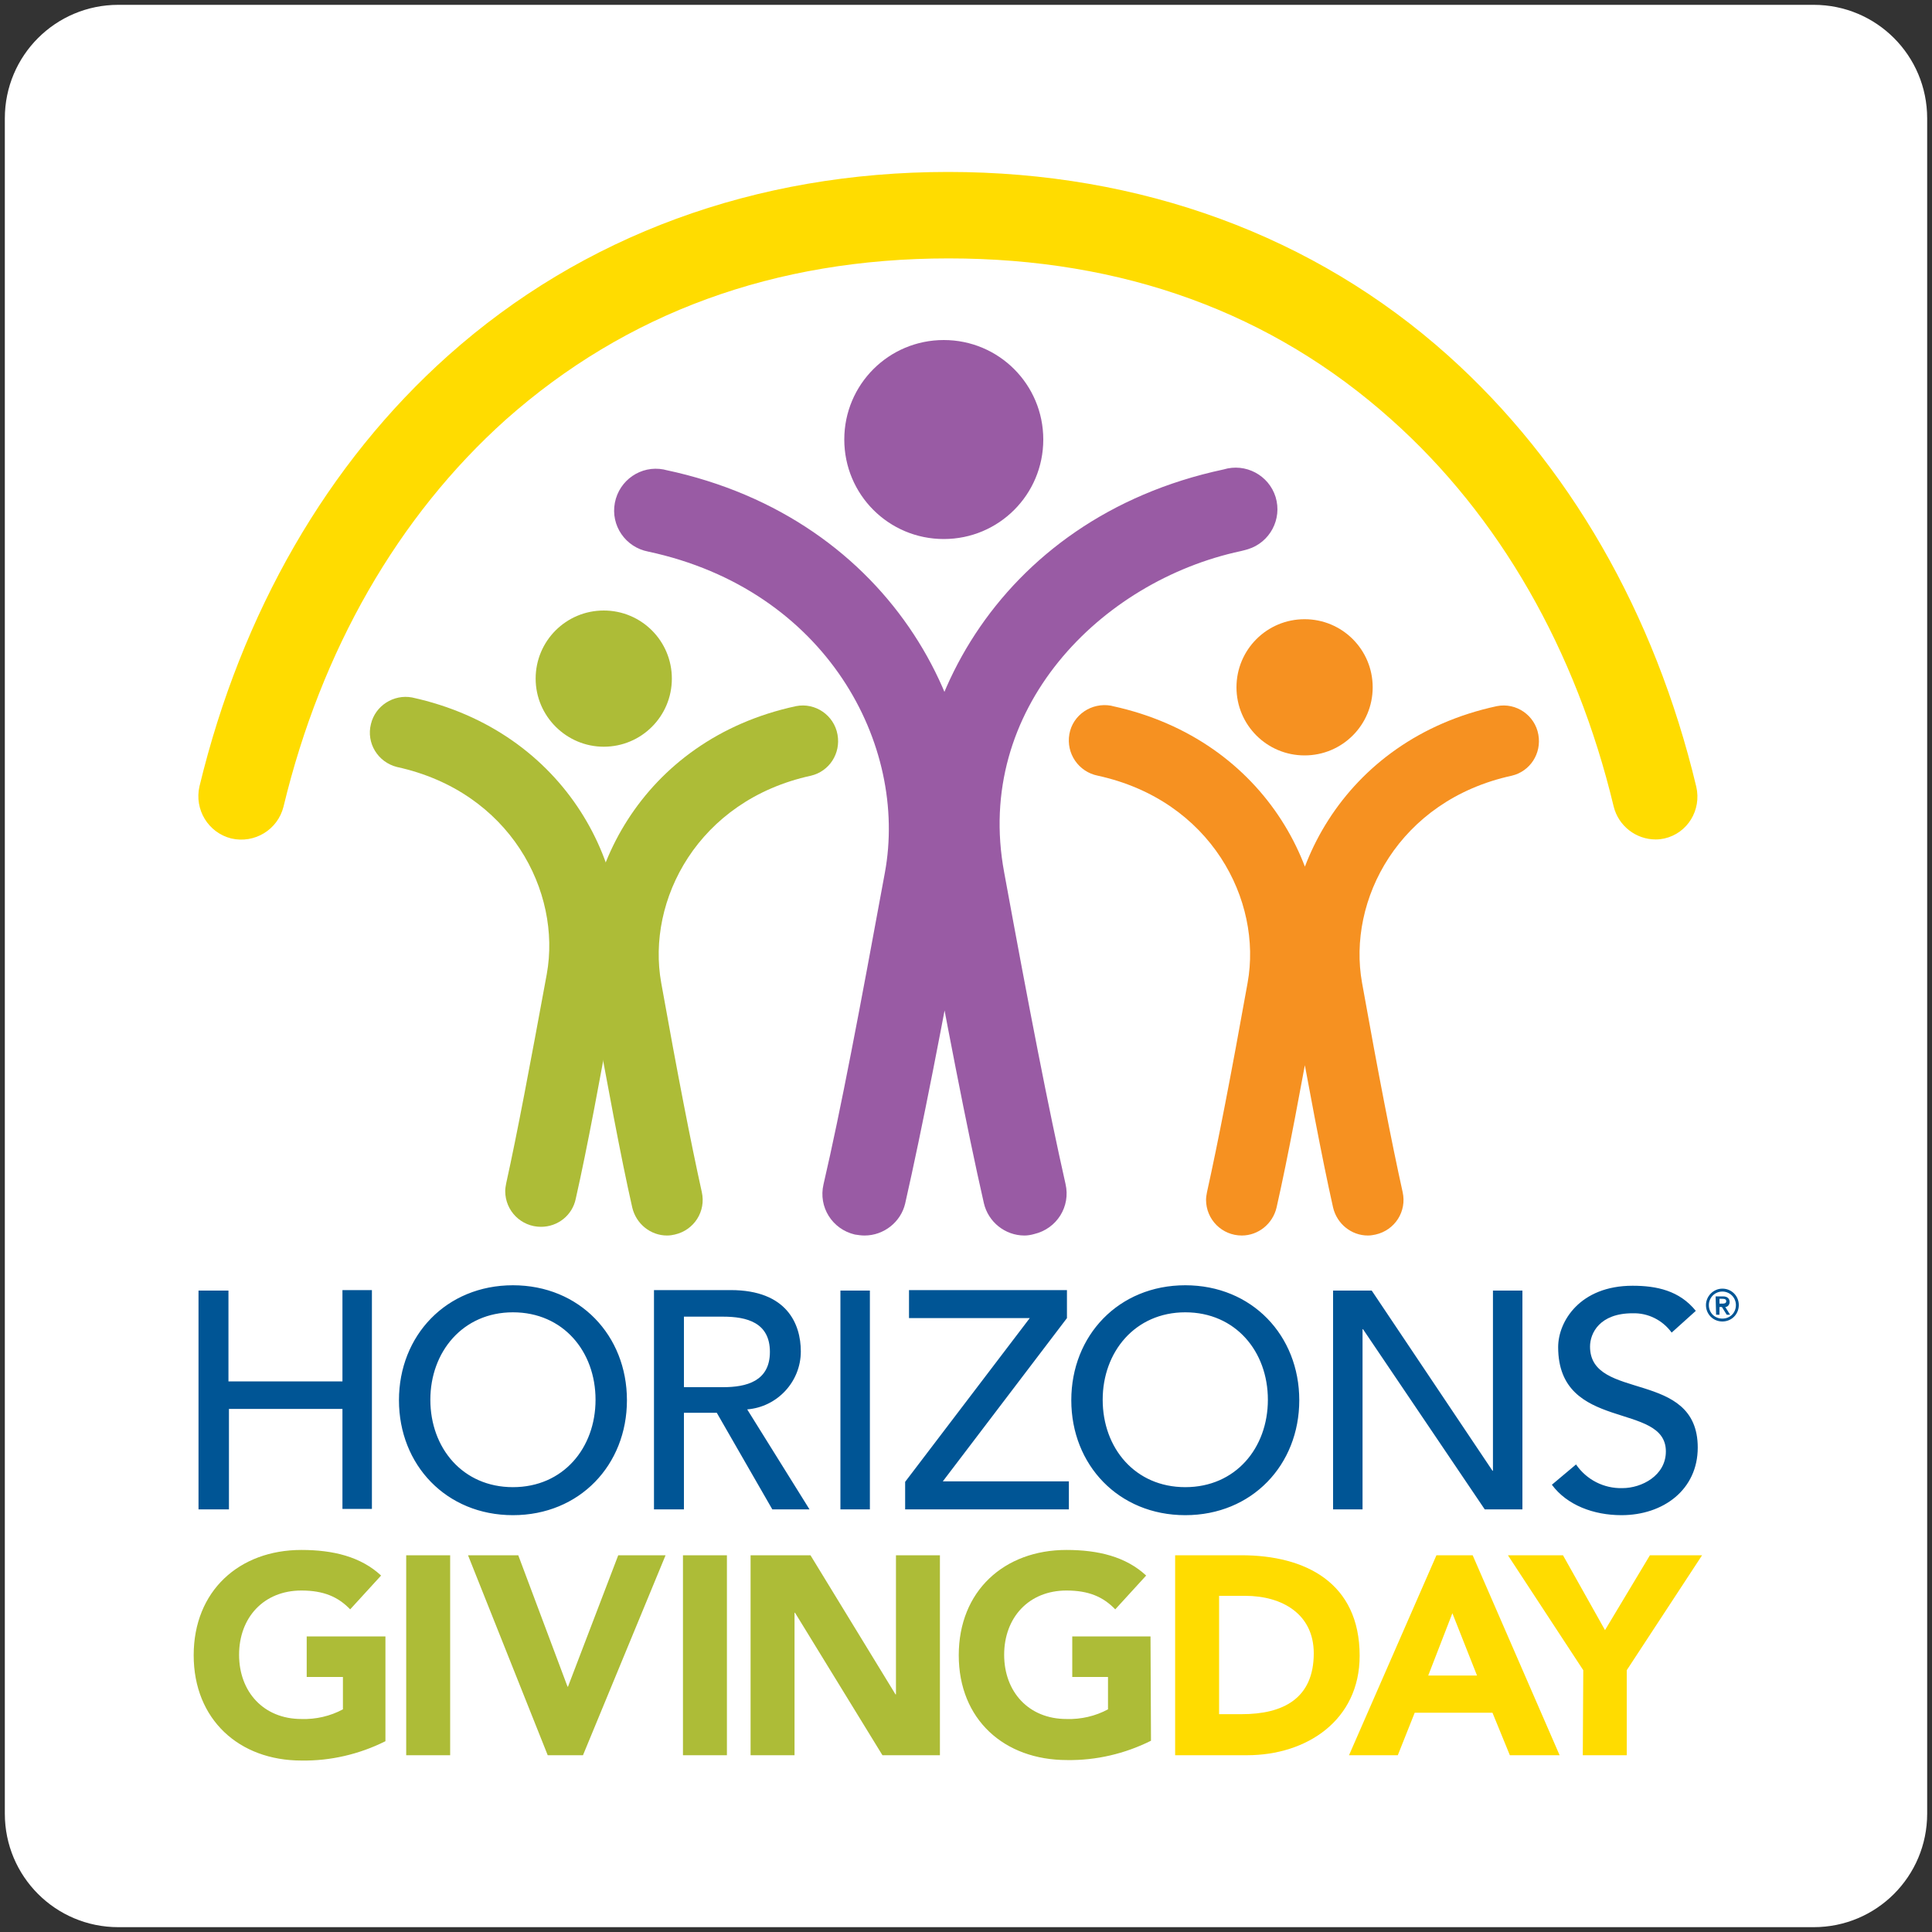 <svg xmlns="http://www.w3.org/2000/svg" xml:space="preserve" id="Layer_1" x="0" y="0" style="enable-background:new 0 0 400 400" version="1.1" viewBox="0 0 400 400"><rect x="0" y="0" width="400" height="400" fill="#333333" stroke="none"/><style>.st1{fill:#005595}.st2{fill:#ffdc00}.st3{fill:#adbc37}.st5{fill:#f69121}</style><path d="M375.5 399h-351C11.5 399 1 388.5 1 375.5v-351C1 11.5 11.5 1 24.5 1h351c13 0 23.5 10.5 23.5 23.5v351c0 13-10.5 23.5-23.5 23.5z" style="fill:#fff"/><path d="M41.2 312.5h6.2v-20.8h23.5v20.7H77v-45.3h-6.1V286H47.3v-18.8h-6.2v45.3zm65 1.2c13.8 0 23.6-10.4 23.6-23.8s-9.8-23.8-23.6-23.8-23.6 10.4-23.6 23.8 9.8 23.8 23.6 23.8zm0-5.8c-10.4 0-17.1-8.1-17.1-18.1 0-9.9 6.7-18.1 17.1-18.1s17.1 8.1 17.1 18.1c0 10-6.7 18.1-17.1 18.1zm29.3 4.6h6.1v-20h6.8l11.5 20h7.7l-12.9-20.7c6.2-.5 11.1-5.7 11.1-12 0-5.7-2.9-12.7-14.5-12.7h-15.9v45.4h.1zm6.1-39.9h8.1c4.9 0 9.7 1.2 9.7 7.3s-4.9 7.3-9.7 7.3h-8.1v-14.6zm32.4 39.9h6.1v-45.3H174v45.3zm13.4 0h33.9v-5.8h-26.1l25.7-33.8v-5.8h-32.7v5.8h25l-25.8 33.9v5.7zm58 1.2c13.8 0 23.6-10.4 23.6-23.8s-9.8-23.8-23.6-23.8-23.6 10.4-23.6 23.8 9.8 23.8 23.6 23.8zm0-5.8c-10.4 0-17.1-8.1-17.1-18.1 0-9.9 6.7-18.1 17.1-18.1 10.4 0 17.1 8.1 17.1 18.1 0 10-6.7 18.1-17.1 18.1zm30.6 4.6h6.1v-37.3h.1l25.2 37.3h7.8v-45.3h-6.1v37.3h-.1l-25-37.3h-8v45.3zm45.3-5.1c3.1 4.2 8.6 6.3 14.4 6.3 8.7 0 15.8-5.3 15.8-14 0-16.3-22.3-9.5-22.3-20.9 0-2.8 2-6.9 8.8-6.9 3.2-.1 6.2 1.4 8.1 4l5-4.5c-3.4-4.2-8.1-5.2-13.1-5.2-10.9 0-15.4 7.4-15.4 12.7 0 17.7 22.3 11.2 22.3 21.6 0 5-5 7.6-9 7.6-3.8.1-7.4-1.7-9.6-4.9l-5 4.2z" class="st1"/><path d="M243.3 363.4h14.9c12.3 0 23.3-7.2 23.3-20.6 0-15.1-11.2-20.8-24.5-20.8h-13.7v41.4zm9.1-33h5.4c7.7 0 14.2 3.8 14.2 11.9 0 9.4-6.4 12.6-14.9 12.6h-4.7v-24.5zm26.9 33h10.1l3.5-8.8H309l3.6 8.8h10.3l-18-41.4h-7.5l-18.1 41.4zm26.5-16.5h-10.1l5-12.9 5.1 12.9zm21.9 16.5h9.1v-17.6l15.6-23.8h-10.8l-9.3 15.5-8.7-15.5h-11.4l15.6 23.8-.1 17.6z" class="st2"/><path d="M79.7 338.8H63.5v8.4H71v6.7c-2.6 1.4-5.6 2.1-8.6 2-7.8 0-12.9-5.6-12.9-13.3s5.1-13.3 12.9-13.3c4.6 0 7.6 1.3 10.1 3.9l6.4-7c-4.2-3.9-9.9-5.3-16.5-5.3-12.9 0-22.3 8.5-22.3 21.8s9.4 21.8 22.3 21.8c6 .1 12-1.3 17.4-4v-21.7h-.1zm4.4 24.6h9.1V322h-9.1v41.4zm29.3 0h7.3l17.1-41.4H128l-10.4 27.2h-.1L107.3 322H96.9l16.5 41.4zm28 0h9.1V322h-9.1v41.4zm14 0h9.1v-29.5h.1l18.1 29.5h11.9V322h-9.1v28.8h-.1L167.8 322h-12.4v41.4zm82.8-24.6H222v8.4h7.4v6.7c-2.6 1.4-5.6 2.1-8.6 2-7.8 0-12.9-5.6-12.9-13.3s5.1-13.3 12.9-13.3c4.6 0 7.6 1.3 10.1 3.9l6.4-7c-4.2-3.9-9.9-5.3-16.5-5.3-12.9 0-22.3 8.5-22.3 21.8s9.4 21.7 22.4 21.7c6 .1 12-1.3 17.4-4l-.1-21.6z" class="st3"/><path d="M342.8 173.8c-4.1 0-7.7-2.8-8.7-6.8-7.8-32.5-23.7-60.2-46-80.1-24.8-22.2-55.6-33.4-91.7-33.4s-66.8 11.3-91.7 33.4c-22.3 20-38.2 47.7-46 80.1-1.2 4.8-6 7.7-10.8 6.6-4.8-1.2-7.7-6-6.6-10.8 8.7-36 26.5-66.9 51.5-89.2 27.8-24.8 63.6-38 103.5-38s75.8 13.2 103.5 38c25 22.4 42.8 53.3 51.4 89.3 1.1 4.8-1.8 9.6-6.6 10.7-.5.1-1.1.2-1.8.2z" class="st2"/><path d="M179 255.8c-.7 0-1.3-.1-2-.2-4.7-1.1-7.6-5.7-6.5-10.4 3.6-15.5 7.5-36.2 12.7-64.5 4.9-26.5-12.1-58.6-49-66.5-4.7-.9-7.8-5.4-6.9-10.1.9-4.7 5.4-7.8 10.1-6.9l.4.1c47.3 10 68.9 51.9 62.5 86.6-5.4 29.3-9.3 49.4-12.9 65.3-.9 3.8-4.4 6.6-8.4 6.6zm33.1 0c-4 0-7.5-2.8-8.4-6.7-3.6-15.8-7.6-36.7-12.9-65.3-6.4-34.7 15.2-76.5 62.5-86.6 4.6-1.4 9.4 1.2 10.8 5.7 1.4 4.6-1.2 9.4-5.7 10.8-.3.1-.7.2-1.1.3l-.4.1c-29 6.2-55.3 32.7-49 66.5 5.2 28.4 9.2 49 12.7 64.5 1.1 4.7-1.8 9.3-6.5 10.4-.7.2-1.4.3-2 .3zm-16.7-144.2c11.4 0 20.6-9.2 20.6-20.6 0-11.4-9.2-20.6-20.6-20.6s-20.6 9.2-20.6 20.6 9.2 20.6 20.6 20.6z" style="fill:#995ba4"/><path d="M125 154.6c7.8 0 14.1-6.3 14.1-14.1s-6.3-14.1-14.1-14.1-14.1 6.3-14.1 14.1 6.4 14.1 14.1 14.1zM112 254c-4.1 0-7.4-3.3-7.4-7.4 0-.5.1-1.1.2-1.6 2.3-10.4 4.9-24.3 8.4-43.3 3.1-17.1-7.6-37.8-31-42.9-4-1-6.4-5-5.4-8.9.9-3.8 4.7-6.2 8.5-5.5 32.1 7 46.8 35.9 42.4 59.9-3.5 19.2-6.1 33.3-8.5 43.9-.7 3.4-3.7 5.8-7.2 5.8z" class="st3"/><path d="M270.1 156.4c7.8 0 14.1-6.3 14.1-14.1s-6.3-14.1-14.1-14.1-14.1 6.3-14.1 14.1 6.3 14.1 14.1 14.1z" class="st5"/><path d="M138.1 255.8c-3.4 0-6.4-2.4-7.2-5.8-2.4-10.6-5-24.7-8.5-43.9-4.3-24 10.3-53 42.4-59.9 4-.8 7.9 1.9 8.6 5.9.7 3.9-1.7 7.6-5.5 8.5-23.4 5.1-34.1 25.8-31 42.9 3.4 19 6.1 32.9 8.4 43.3.9 4-1.6 7.9-5.6 8.8-.4.1-1 .2-1.6.2z" class="st3"/><path d="M257.1 255.8c-4.1 0-7.4-3.3-7.4-7.4 0-.5.1-1.1.2-1.6 2.3-10.4 4.9-23.8 8.4-43.3 3.1-17.1-7.6-37.8-31-42.9-4-.8-6.6-4.6-5.9-8.6s4.6-6.6 8.6-5.9c.1 0 .3.1.4.1 32.1 7 46.8 35.9 42.4 59.9-3.6 19.8-6.1 33.3-8.5 43.9-.8 3.4-3.8 5.8-7.2 5.8zm26.1 0c-3.4 0-6.4-2.4-7.2-5.8-2.4-10.7-4.9-24.2-8.5-43.9-4.3-24 10.3-53 42.4-59.9 4-.8 7.9 1.9 8.6 5.9.7 3.9-1.7 7.6-5.5 8.5-23.4 5.1-34.1 25.8-31 42.9 3.4 19 6.1 32.9 8.4 43.3.9 4-1.6 7.9-5.6 8.8-.5.1-1 .2-1.6.2z" class="st5"/><path d="M355.3 272.2h.7v-1.6h.5l1 1.6h.7l-1-1.6c.5 0 .9-.5.9-1 0-.7-.4-1.2-1.4-1.2h-1.5l.1 3.8zm.7-3.3h.5c.4 0 .9 0 .9.5s-.5.5-.9.5h-.5v-1zm-2.8 1.3c0 1.9 1.5 3.4 3.4 3.4s3.4-1.5 3.4-3.4-1.5-3.4-3.4-3.4-3.4 1.6-3.4 3.4zm.6 0c0-1.5 1.2-2.8 2.8-2.8 1.5 0 2.8 1.2 2.8 2.8s-1.2 2.8-2.8 2.8c-1.6 0-2.8-1.2-2.8-2.8z" class="st1"/></svg>